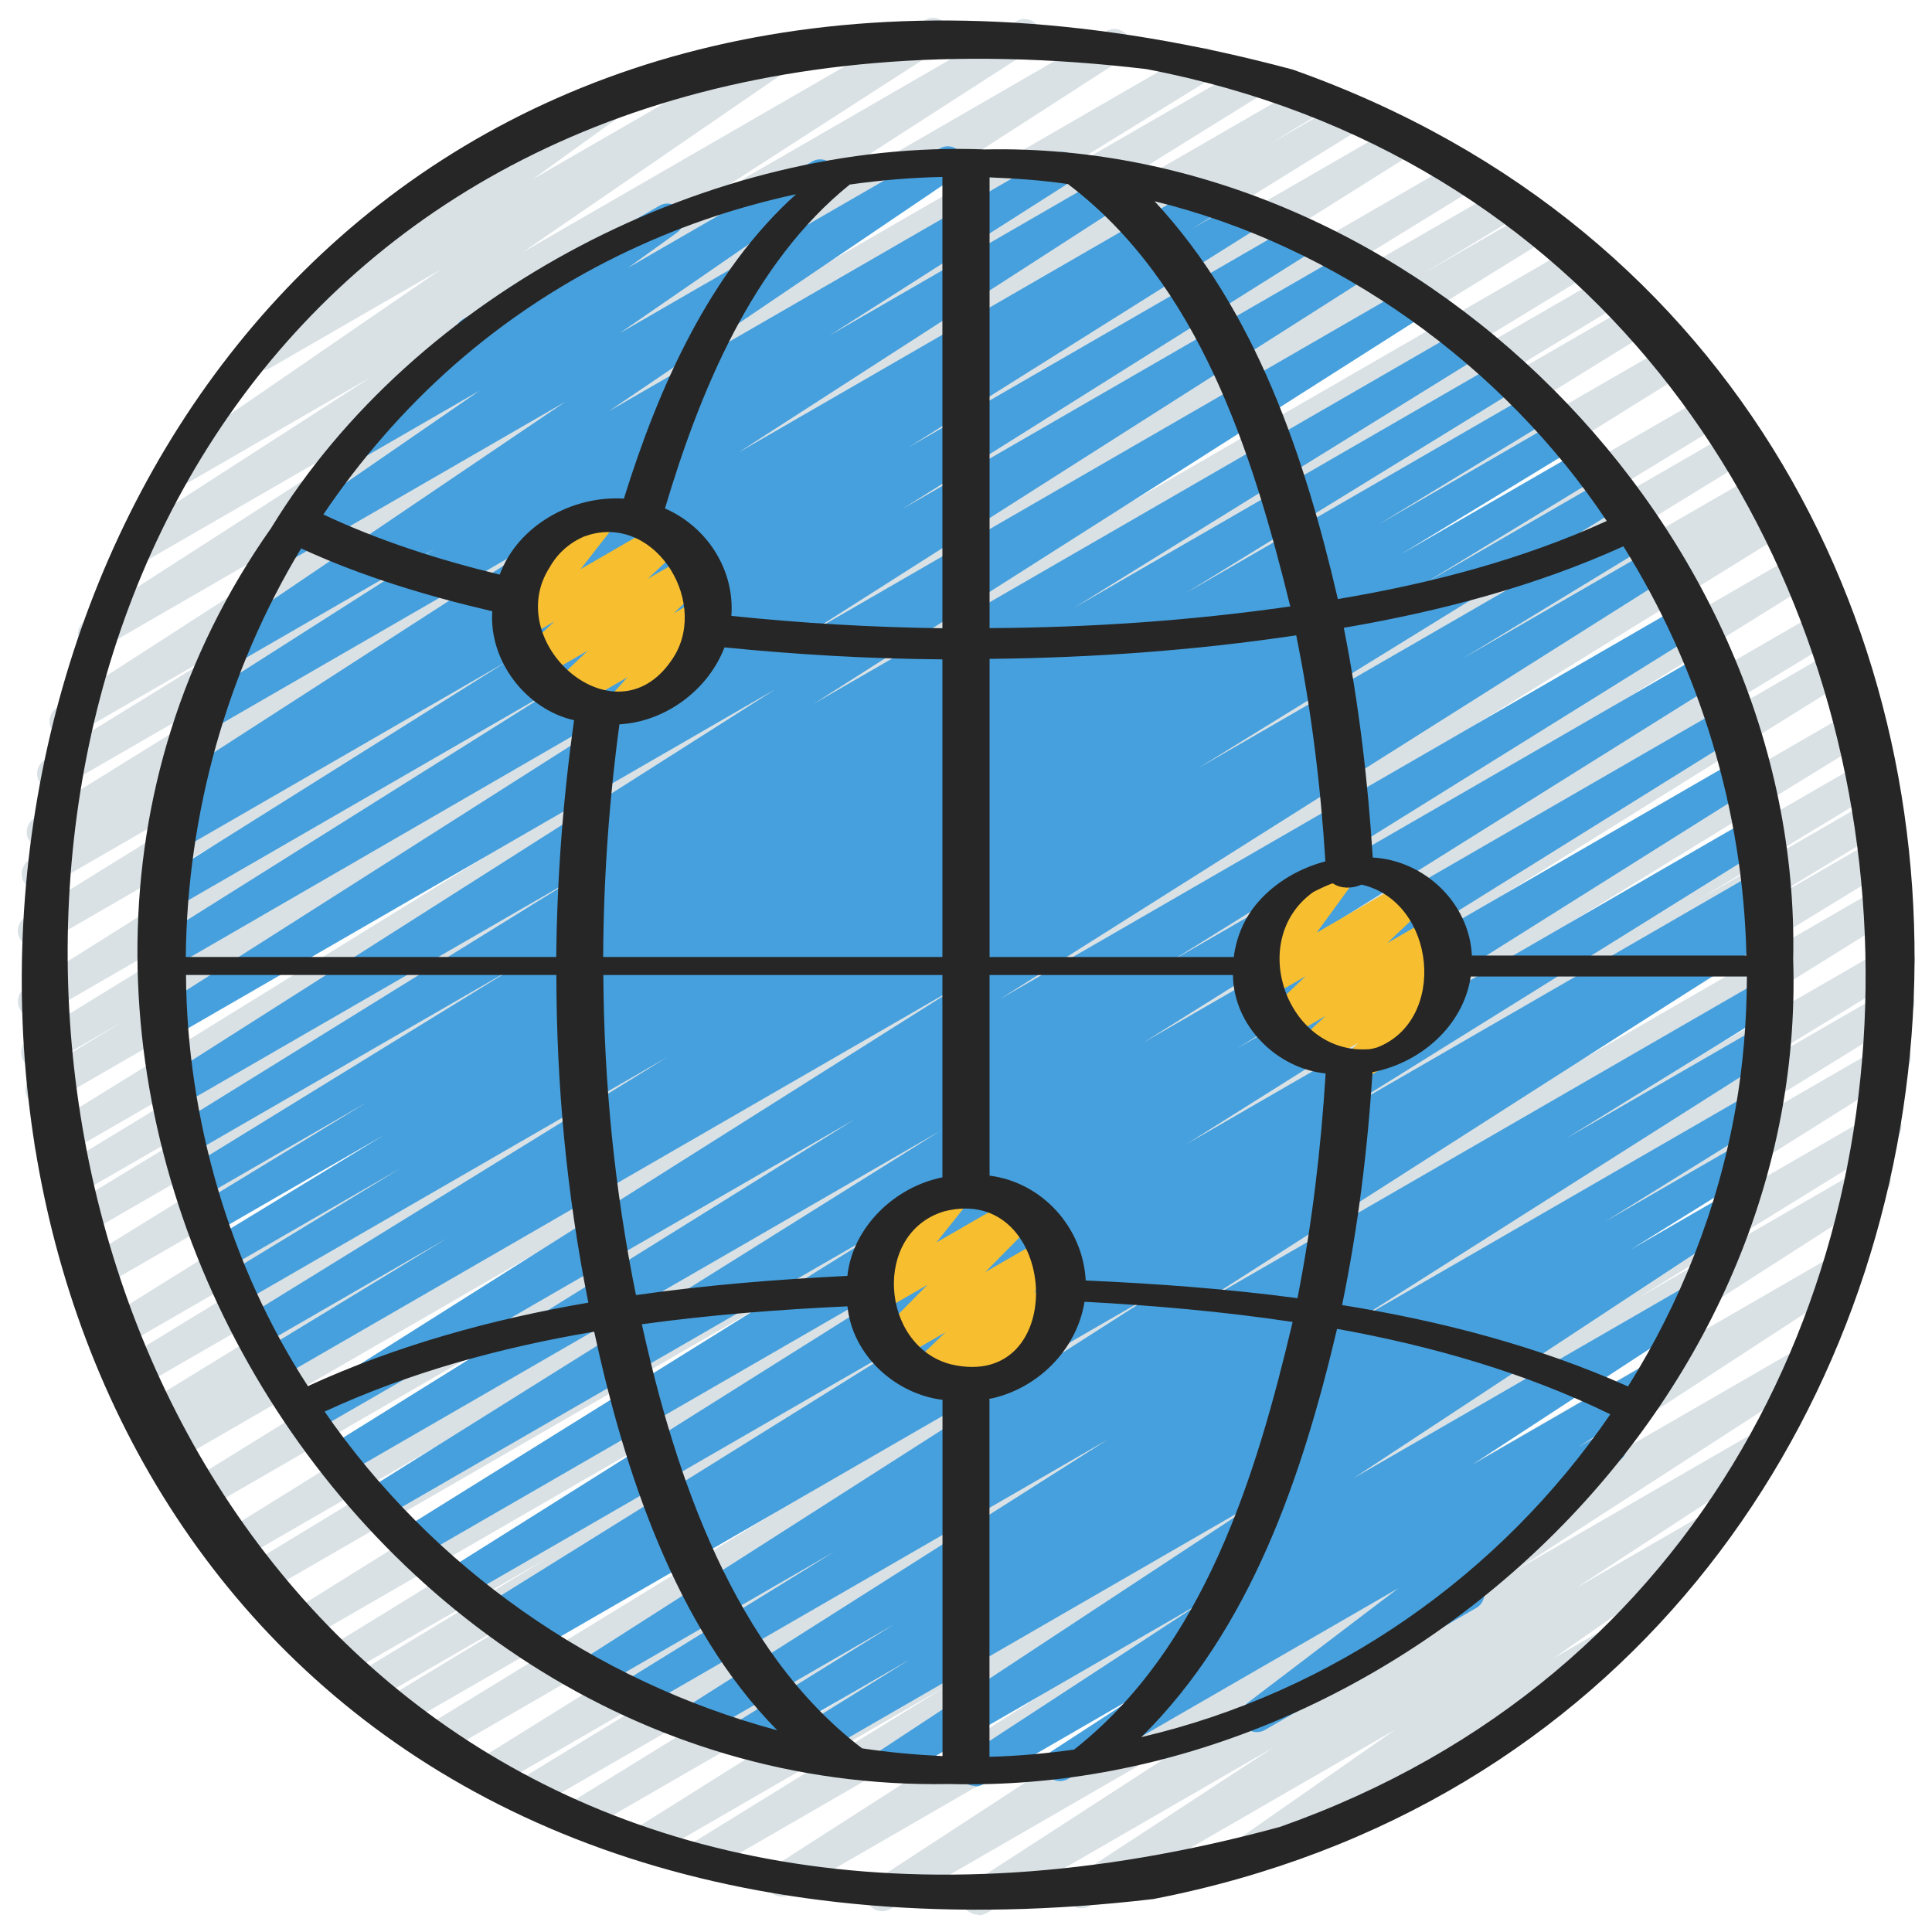 <?xml version="1.0" encoding="UTF-8"?> <svg xmlns="http://www.w3.org/2000/svg" id="Icons" viewBox="0 0 60 60"><path d="m30.373 59.461c-.168 0-.332-.085-.427-.239-.142-.231-.072-.533.155-.681l9.513-6.162-11.965 6.908c-.235.137-.534.061-.676-.171-.142-.23-.074-.532.152-.681l14.669-9.568-17.261 9.965c-.235.138-.536.06-.677-.173-.142-.231-.072-.534.156-.681l16.013-10.276-18.135 10.47c-.238.137-.54.059-.68-.177-.14-.234-.065-.538.167-.682l7.992-4.934-9.102 5.255c-.235.138-.538.061-.679-.175-.141-.233-.068-.536.163-.682l16.085-10.104-17.56 10.138c-.238.137-.54.059-.68-.177-.14-.234-.065-.538.167-.682l11.842-7.307-12.853 7.42c-.238.138-.541.058-.68-.178-.14-.235-.064-.539.17-.682l6.475-3.946-7.164 4.136c-.238.137-.539.058-.679-.176-.141-.233-.067-.537.164-.682l18.11-11.276-19.228 11.101c-.238.137-.54.059-.68-.177s-.064-.539.169-.683l12.063-7.387-12.765 7.369c-.239.137-.54.058-.681-.178-.14-.236-.062-.541.172-.683l5.076-3.073-5.516 3.184c-.239.137-.541.058-.681-.178s-.062-.541.172-.683l5.811-3.519-6.215 3.588c-.238.137-.54.059-.68-.177-.14-.234-.065-.538.168-.682l16.576-10.192-17.225 9.944c-.238.137-.539.058-.679-.176-.141-.233-.067-.537.164-.681l22.951-14.312-23.77 13.723c-.238.138-.541.057-.681-.178-.139-.235-.063-.54.171-.683l10.304-6.257-10.615 6.128c-.237.137-.539.058-.679-.176-.141-.233-.067-.537.165-.682l23.079-14.357-23.701 13.684c-.238.138-.54.059-.679-.176-.141-.234-.066-.538.166-.682l21.223-13.129-21.67 12.511c-.239.137-.543.058-.681-.179-.14-.236-.062-.541.173-.683l.564-.339-.561.323c-.238.138-.54.059-.68-.177s-.064-.539.168-.682l17.126-10.501-17.327 10.003c-.238.138-.541.058-.68-.178-.14-.235-.064-.539.17-.682l13.143-8.009-13.205 7.624c-.237.137-.539.058-.679-.176-.141-.233-.067-.537.164-.681l23.538-14.674-23.729 13.715c-.237.137-.539.059-.68-.177-.14-.234-.065-.538.167-.682l19.249-11.881-19.254 11.117c-.239.137-.541.058-.681-.178s-.062-.54.172-.683l7.714-4.676-7.522 4.343c-.238.138-.541.058-.68-.178-.14-.235-.064-.54.17-.682l10.326-6.285-10.104 5.832c-.238.138-.54.059-.68-.176s-.065-.539.167-.683l17.372-10.728-17.132 9.893c-.239.138-.541.058-.681-.179-.14-.235-.062-.54.172-.682l2.821-1.705-2.445 1.411c-.237.137-.539.059-.68-.177-.14-.235-.065-.539.168-.682l13.108-8.054-12.696 7.332c-.235.139-.537.06-.678-.175-.142-.233-.069-.536.161-.681l20.159-12.682-19.645 11.343c-.238.137-.54.058-.679-.176-.141-.234-.066-.538.166-.682l13.179-8.158-12.547 7.243c-.238.138-.541.058-.68-.178-.14-.235-.064-.54.17-.683l1.616-.982-.95.549c-.238.137-.538.058-.679-.176s-.067-.538.165-.682l10.974-6.811-10.137 5.854c-.237.138-.539.059-.68-.177-.14-.234-.065-.538.167-.682l6.338-3.907-5.439 3.14c-.235.138-.535.061-.677-.172-.142-.231-.072-.534.156-.681l15.449-9.962-14.047 8.111c-.235.136-.535.061-.677-.172s-.072-.534.156-.681l11.532-7.425-9.883 5.705c-.236.137-.536.061-.677-.172-.142-.231-.072-.534.156-.681l7.753-4.998-5.846 3.375c-.232.137-.529.062-.673-.166-.144-.227-.082-.526.14-.679l8.536-5.864-5.293 3.056c-.23.134-.525.062-.67-.161s-.088-.521.128-.678l4.322-3.109c-.097-.041-.182-.112-.238-.211-.139-.239-.057-.545.183-.683l6.592-3.806c.229-.135.524-.063.67.161.145.224.088.521-.128.678l-2.714 1.952 7.697-4.443c.235-.135.529-.061.673.166s.082.526-.14.679l-8.533 5.861 12.493-7.21c.234-.138.535-.061.677.172.142.231.072.534-.156.681l-7.754 4.998 10.069-5.814c.235-.137.536-.061.677.172.142.232.072.534-.156.681l-11.532 7.426 13.803-7.97c.235-.137.535-.061.677.172.142.231.072.534-.156.681l-15.458 9.967 17.726-10.233c.236-.139.538-.06.68.177.14.234.065.538-.167.682l-6.322 3.897 7.422-4.284c.236-.139.537-.06.679.176.141.234.067.538-.165.682l-10.98 6.814 12.194-7.04c.237-.14.541-.058.68.178.14.235.064.54-.17.683l-1.609.978 2.298-1.326c.236-.139.539-.06.679.176.141.234.066.538-.166.682l-13.178 8.158 14.263-8.234c.237-.136.538-.06.678.175.142.233.069.536-.161.681l-20.155 12.679 21.537-12.434c.236-.138.538-.06.68.177.14.235.065.539-.168.682l-13.131 8.067 13.935-8.044c.237-.139.54-.058.681.179.14.235.062.54-.172.682l-2.787 1.685 3.213-1.854c.236-.139.538-.06.68.176.14.235.065.539-.167.683l-17.385 10.734 18.197-10.505c.238-.139.541-.059.68.178.14.235.064.54-.17.682l-10.298 6.269 10.78-6.224c.236-.139.54-.058.681.178.14.236.062.54-.172.683l-7.732 4.688 8.099-4.676c.236-.139.538-.06.68.177.14.234.065.538-.167.682l-19.235 11.872 19.867-11.47c.237-.139.537-.06.679.176.141.233.067.537-.164.681l-23.541 14.676 24.256-14.004c.236-.139.54-.059.68.178.14.235.064.539-.17.682l-13.153 8.015 13.437-7.757c.236-.139.538-.06.68.177.14.235.064.539-.168.682l-17.107 10.489 17.415-10.054c.236-.14.541-.059.681.179.14.236.062.541-.173.683l-.589.354.586-.338c.236-.139.539-.06.679.176.141.234.066.538-.166.682l-21.22 13.127 21.513-12.42c.236-.139.538-.06.679.176.141.233.067.537-.165.682l-23.079 14.357 23.322-13.465c.237-.139.54-.058.681.178.14.235.063.54-.171.683l-10.315 6.265 10.254-5.92c.236-.139.537-.06.679.176.141.233.067.537-.164.681l-22.945 14.308 23.012-13.285c.237-.139.539-.06.68.177.14.234.065.538-.168.682l-16.578 10.193 16.445-9.494c.237-.14.539-.059.681.178.14.236.062.541-.172.683l-5.836 3.533 5.55-3.203c.236-.139.54-.058.681.178.14.236.062.541-.172.683l-5.068 3.068 4.734-2.732c.237-.138.539-.06.68.177.14.235.064.539-.169.683l-12.061 7.385 11.699-6.754c.237-.139.537-.06.679.176.141.233.067.537-.164.682l-18.114 11.279 17.683-10.209c.236-.139.54-.059.68.178.14.235.064.539-.17.682l-6.461 3.938 5.932-3.424c.236-.139.538-.06.68.177.14.234.065.538-.167.682l-11.849 7.311 11.223-6.479c.237-.137.538-.06.679.175.141.233.068.536-.163.682l-16.079 10.1 15.274-8.818c.236-.138.538-.06.68.177.14.234.065.538-.167.682l-7.988 4.931 7.139-4.121c.237-.137.536-.06.677.173.142.231.072.534-.156.681l-16.016 10.278 14.747-8.514c.235-.137.534-.06.676.171s.074.532-.152.681l-14.666 9.566 12.973-7.489c.235-.136.534-.061.677.172.142.231.072.533-.155.681l-9.513 6.161 7.609-4.393c.234-.137.535-.06.676.171.142.23.074.532-.152.681l-6.235 4.076 3.92-2.263c.233-.136.528-.062.672.164.144.227.084.525-.136.679l-5.167 3.608 1.276-.736c.237-.14.545-.057.683.183.139.239.057.545-.183.683l-11.337 6.546c-.229.135-.528.062-.672-.164s-.084-.525.136-.679l5.172-3.611-9.482 5.474c-.235.136-.535.06-.676-.171-.142-.23-.074-.532.152-.681l6.231-4.074-8.91 5.145c-.079.046-.165.067-.25.067z" fill="#d9e1e5"></path><path d="m30.275 55.463c-.168 0-.332-.085-.426-.238-.142-.23-.074-.532.152-.681l7.313-4.779-9.55 5.514c-.235.137-.533.06-.676-.17-.142-.23-.075-.531.15-.681l12.039-7.926-14.398 8.313c-.237.137-.539.058-.679-.176-.141-.233-.067-.537.165-.682l3.889-2.42-4.97 2.869c-.238.137-.538.058-.679-.176s-.067-.538.165-.682l4.997-3.102-6.007 3.467c-.236.138-.537.061-.678-.174-.141-.232-.07-.535.16-.681l13.171-8.358-14.579 8.417c-.238.137-.54.058-.68-.176-.14-.235-.065-.539.167-.683l6.608-4.08-7.42 4.283c-.235.138-.535.06-.677-.173s-.071-.534.157-.681l18.048-11.539-19.466 11.238c-.238.137-.541.058-.681-.178-.139-.235-.063-.54.171-.683l.355-.216-.765.441c-.238.137-.539.058-.679-.176-.141-.233-.067-.537.164-.682l13.677-8.514-14.479 8.358c-.235.138-.537.061-.679-.175-.141-.233-.068-.536.163-.681l17.646-11.094-18.525 10.695c-.238.137-.538.058-.679-.176s-.067-.537.164-.682l15.629-9.731-16.279 9.398c-.235.138-.537.059-.679-.175-.141-.233-.067-.537.163-.682l17.938-11.229-18.569 10.721c-.238.137-.539.058-.679-.176-.141-.233-.067-.537.164-.682l16.429-10.223-16.895 9.754c-.235.138-.537.061-.678-.174-.141-.233-.069-.536.161-.682l20.802-13.133-21.334 12.316c-.238.137-.541.058-.68-.178-.14-.235-.064-.54.17-.682l5.812-3.538-5.856 3.381c-.238.138-.54.059-.68-.177-.14-.234-.065-.538.167-.682l13.216-8.153-13.333 7.697c-.239.138-.541.057-.68-.178-.14-.235-.064-.539.17-.682l5.532-3.368-5.468 3.156c-.238.137-.541.058-.68-.178-.14-.235-.064-.539.17-.682l5.457-3.323-5.345 3.085c-.238.138-.541.058-.68-.178-.14-.235-.064-.539.17-.682l5.324-3.244-5.161 2.979c-.238.137-.54.059-.68-.177-.14-.234-.065-.538.168-.682l10.322-6.35-10.152 5.861c-.238.137-.54.058-.679-.176-.141-.234-.066-.538.165-.682l12.645-7.832-12.425 7.173c-.236.138-.536.061-.678-.174-.141-.232-.07-.535.159-.681l19.011-12.092-18.732 10.814c-.235.138-.537.06-.678-.173s-.07-.535.159-.682l17.518-11.147-17.056 9.866c-.235.139-.538.061-.679-.175-.141-.233-.068-.536.163-.682l12.77-8.021-12.16 7.021c-.236.139-.538.06-.679-.175-.141-.233-.068-.536.163-.682l10.871-6.826-10.126 5.846c-.237.138-.539.059-.68-.177-.14-.235-.065-.539.168-.682l.796-.489-.027.016c-.235.137-.535.061-.677-.172-.142-.231-.072-.534.155-.681l12.498-8.062-11.329 6.541c-.236.138-.537.06-.678-.173s-.07-.535.159-.682l7.492-4.775-6.206 3.583c-.233.136-.53.062-.674-.167-.143-.229-.079-.529.144-.68l10.808-7.314-8.642 4.988c-.233.137-.529.062-.673-.165-.144-.228-.082-.527.139-.68l6.515-4.49-3.614 2.086c-.229.133-.527.062-.67-.161-.145-.225-.088-.522.128-.678l3.626-2.604c-.069-.042-.131-.102-.174-.178-.139-.239-.057-.545.183-.683l6.099-3.521c.228-.135.525-.063.67.161s.088.522-.128.678l-1.513 1.086 5.713-3.298c.234-.135.53-.061.673.165.144.228.082.527-.139.68l-6.513 4.489 9.941-5.739c.234-.135.531-.062.674.167s.079.528-.144.68l-10.806 7.313 13.837-7.988c.237-.137.537-.059.678.173s.07.535-.159.682l-7.497 4.778 9.145-5.279c.235-.136.535-.061.677.172.142.231.072.534-.155.681l-12.5 8.063 14.357-8.289c.236-.139.538-.06.68.177.14.235.065.539-.168.682l-.796.489 1.562-.901c.237-.137.538-.06.679.175.141.233.068.536-.163.682l-10.868 6.824 12.058-6.961c.237-.137.538-.06.679.175.141.233.068.536-.163.682l-12.775 8.024 13.914-8.032c.237-.136.537-.06.678.174.141.232.07.534-.159.681l-17.514 11.145 18.827-10.869c.236-.137.537-.06.678.174.141.232.07.535-.159.681l-19.014 12.094 20.211-11.668c.237-.138.539-.059.679.176.141.234.066.538-.165.682l-12.634 7.825 13.289-7.672c.237-.138.539-.06.68.177.14.234.065.538-.168.682l-10.315 6.346 10.798-6.234c.236-.138.54-.059.68.178.14.235.064.539-.17.682l-5.336 3.252 5.627-3.249c.236-.139.54-.059.68.178.14.235.064.539-.17.682l-5.45 3.319 5.694-3.287c.238-.14.54-.058.68.178s.064.539-.17.682l-5.54 3.373 5.738-3.312c.236-.139.538-.06.68.177.14.234.065.538-.167.682l-13.207 8.148 13.52-7.806c.237-.139.54-.058.68.178s.064.54-.17.682l-5.828 3.548 5.925-3.42c.236-.136.537-.059.678.174s.069.536-.161.682l-20.799 13.132 21.214-12.248c.236-.139.538-.06.679.176.141.233.067.537-.164.682l-16.438 10.228 16.583-9.573c.237-.136.539-.059.679.175.141.233.067.537-.163.682l-17.934 11.228 18.025-10.407c.237-.139.537-.06.679.176.141.233.067.537-.164.682l-15.625 9.729 15.564-8.985c.237-.136.538-.06.679.175.141.233.068.536-.162.681l-17.658 11.102 17.522-10.116c.237-.139.537-.06.679.176.141.233.067.537-.164.682l-13.666 8.507 13.379-7.724c.237-.14.54-.059.681.178.139.235.063.54-.171.683l-.396.24c.229-.114.512-.034.648.188.141.232.07.534-.158.681l-18.054 11.543 17.555-10.135c.236-.139.538-.06.68.176.14.235.065.539-.167.683l-6.589 4.068 5.986-3.456c.237-.137.537-.059.678.174s.07.535-.16.681l-13.182 8.365 12.381-7.147c.236-.139.538-.06.679.176.141.234.067.538-.165.682l-4.984 3.095 4.143-2.392c.236-.139.538-.06.679.176.141.233.067.537-.165.682l-3.871 2.408 2.914-1.682c.236-.137.533-.059.676.17.142.23.075.531-.15.681l-12.044 7.929 10.462-6.04c.235-.137.534-.061.676.171.142.23.074.532-.152.681l-7.313 4.778 5.516-3.184c.235-.137.534-.06.676.171.143.231.074.533-.153.681l-2.741 1.783.753-.435c.227-.134.52-.064.666.155s.097.516-.113.676l-4.835 3.676c.204-.049.434.042.546.237.139.239.057.545-.183.683l-6.563 3.789c-.228.133-.521.063-.666-.155-.146-.22-.097-.516.113-.676l4.697-3.571-10.257 5.922c-.234.137-.534.061-.676-.171-.143-.231-.074-.533.153-.681l2.747-1.787-4.861 2.807c-.079.046-.165.067-.25.067z" fill="#46a0dd"></path><g fill="#f7be30"><path d="m19.336 22.447c-.146 0-.291-.064-.389-.186-.154-.19-.147-.466.017-.649l.522-.579-1.701.981c-.218.127-.498.07-.65-.133-.151-.203-.128-.487.056-.662l1.068-1.016-1.486.857c-.217.13-.5.069-.652-.136-.151-.205-.124-.49.062-.663l1.036-.962-.912.526c-.205.121-.47.076-.627-.104s-.164-.447-.018-.636l1.063-1.363c-.203.05-.432-.043-.544-.237-.139-.239-.057-.545.183-.683l2.05-1.184c.206-.12.471-.076.627.104.157.181.164.447.018.636l-1.027 1.316 2.532-1.462c.219-.127.501-.069.652.136s.124.49-.062.663l-1.037.963 1.282-.74c.216-.127.497-.07.65.133.151.203.128.487-.056.662l-1.069 1.017.795-.458c.211-.124.483-.074.639.118.154.19.147.466-.017.649l-.831.922c.126.032.239.113.309.234.139.239.057.545-.183.683l-2.05 1.184c-.078.046-.164.067-.25.067z"></path><path d="m42.336 33.447c-.148 0-.296-.066-.394-.191-.153-.195-.14-.475.032-.654l.205-.214-1.229.709c-.218.129-.5.069-.652-.136-.151-.205-.124-.49.062-.663l.803-.745-1.244.718c-.217.127-.499.07-.65-.134-.152-.203-.128-.487.057-.661l1.219-1.157-1.201.693c-.204.119-.464.077-.622-.099s-.171-.438-.032-.629l1.18-1.617-.004.002c-.24.138-.546.056-.683-.183-.139-.239-.057-.545.183-.683l2.05-1.184c.204-.119.464-.078.622.099.157.176.171.438.032.629l-1.18 1.618 2.816-1.626c.218-.128.5-.07.65.134.152.203.128.487-.057.661l-1.217 1.154 1.424-.821c.22-.127.501-.068.652.136.151.205.124.49-.062.663l-.804.747.414-.239c.213-.125.489-.073.644.124.153.195.14.475-.032.654l-.724.757c.092.041.171.11.225.204.139.239.057.545-.183.683l-2.05 1.184c-.078.046-.164.067-.25.067z"></path><path d="m30.321 43.448c-.149 0-.297-.067-.395-.192-.153-.197-.138-.477.035-.655l.138-.142-1.126.649c-.217.126-.498.07-.65-.133-.151-.203-.128-.487.056-.662l.985-.939-1.479.854c-.214.127-.491.072-.646-.127-.153-.198-.136-.479.04-.657l1.522-1.541-1.5.865c-.207.12-.473.075-.629-.106s-.162-.449-.013-.638l1.029-1.293c-.196.03-.403-.061-.509-.244-.139-.239-.057-.545.183-.683l2.05-1.184c.206-.122.472-.076.629.106.156.182.162.449.013.638l-.972 1.221 2.431-1.403c.215-.126.493-.07.646.127.153.198.136.479-.04.657l-1.522 1.541 1.891-1.091c.217-.129.498-.07.65.133.151.203.128.487-.056.662l-.986.94.607-.351c.214-.125.49-.072.645.125.153.197.138.477-.035.655l-.699.721c.087.042.161.109.213.199.139.239.057.545-.183.683l-2.073 1.197c-.078.046-.164.067-.25.067z"></path></g><path d="m40.147 2.161c-48.818-13.103-54.733 62.746-4.326 56.815 29.043-5.633 32.297-46.925 4.326-56.815zm-.397 54.575c-46.565 12.683-52.197-60.319-4.147-54.59 27.419 5.241 30.518 45.3 4.147 54.59z" fill="#262626"></path><path d="m55.689 29.788c.281-13.384-11.784-25.43-25.096-25.147-8.485-.334-17.712 4.436-22.173 11.758-11.224 15.927 1.82 39.36 21.058 39.005 13.664.375 26.661-11.552 26.211-25.616zm-13.218 2.798c-2.498.147-3.769-3.385-1.692-4.879.005-.008.5-.253.616-.274.233.17.604.17.889.04 2.319.528 2.682 4.222.473 5.061.116-.041-.154.057-.285.053zm-9.115 21.749c-.865.121-1.739.201-2.627.225v-11.115c1.49-.304 2.713-1.524 2.952-3.017 2.131.112 4.304.302 6.463.626-1.136 4.804-2.757 10.11-6.789 13.282zm-6.583-.039c-3.986-3.037-5.8-8.475-6.84-13.17 2.138-.295 4.285-.458 6.385-.557.156 1.519 1.48 2.722 2.952 2.904v11.064c-.84-.041-1.674-.115-2.496-.241zm-7.536-31.801c1.438-.082 2.757-1.072 3.263-2.39 2.246.225 4.505.355 6.767.372v9.243h-10.535c.011-2.418.182-4.833.505-7.226zm-2.162-4.883c.246-.443.658-.797 1.131-.976-.129.05.117-.034.114-.033 2.111-.59 3.755 2.212 2.522 3.921-1.768 2.559-5.276-.583-3.768-2.911zm9.312-11.88c.954-.136 1.916-.216 2.88-.238v14.017c-2.19-.028-4.378-.157-6.554-.384.109-1.437-.762-2.77-2.062-3.337 1.076-3.616 2.718-7.623 5.737-10.057zm6.779-.016c4.073 3.088 5.732 8.347 6.905 13.117-3.1.445-6.209.656-9.339.674v-13.998c.812.033 1.629.088 2.434.207zm5.906 22.298c-.429.49-.677 1.088-.756 1.707h-7.584v-9.259c3.195-.034 6.364-.26 9.523-.731.47 2.315.759 4.669.906 7.02-.801.211-1.545.642-2.089 1.263zm-9.544 14.356c-2.188-.572-2.445-4.083-.203-4.751 3.569-.907 3.952 5.633.203 4.751zm-.261-12.091v6.285c-1.477.294-2.785 1.541-2.951 3.06-2.16.106-4.367.283-6.565.596-.665-3.27-.994-6.602-1.014-9.94h10.53zm4.451 9.488c-.083-1.632-1.341-3.048-2.986-3.256v-6.231h7.559c.015 1.572 1.358 2.903 2.878 3.057-.145 2.335-.421 4.676-.875 6.979-2.204-.293-4.417-.454-6.576-.549zm11.993-10.092c-.077-1.625-1.465-2.953-3.079-3.044-.15-2.389-.432-4.781-.899-7.134 2.987-.512 5.943-1.287 8.683-2.531 2.371 3.791 3.716 8.194 3.821 12.709zm4.187-13.495c-2.632 1.203-5.474 1.942-8.349 2.425-1.025-4.412-2.547-8.969-5.692-12.354 5.652 1.376 10.844 5.12 14.042 9.929zm-35.787-4.848c3.086-2.709 6.757-4.471 10.612-5.3-2.695 2.426-4.284 6.035-5.347 9.454-1.599-.103-3.288.826-3.857 2.359-1.876-.455-3.73-1.046-5.477-1.867 1.145-1.695 2.497-3.265 4.069-4.646zm-4.758 5.7c1.895.873 3.905 1.477 5.935 1.951-.107 1.543 1.046 3.046 2.54 3.384-.341 2.431-.529 4.891-.553 7.353h-11.505c.045-4.458 1.276-8.865 3.582-12.689zm-3.576 13.247h11.502c.001 3.417.324 6.831.993 10.176-3.021.52-5.977 1.336-8.71 2.593-2.435-3.746-3.76-8.338-3.785-12.769zm4.304 13.559c2.626-1.215 5.467-1.991 8.372-2.482.925 4.267 2.497 9.146 5.686 12.38-5.687-1.525-10.706-5.049-14.058-9.898zm25.367 10.108c3.406-3.367 5-8.122 6.076-12.677 2.954.532 5.84 1.362 8.486 2.653-3.412 4.989-8.607 8.633-14.562 10.025zm18.454-19.537c-.548 3.133-1.718 6.049-3.342 8.649-2.792-1.248-5.807-2.036-8.88-2.528.491-2.383.791-4.807.945-7.232 1.504-.292 2.822-1.446 3.051-2.972h8.576c-.005 1.358-.112 2.723-.35 4.083z" fill="#262626"></path></svg> 
